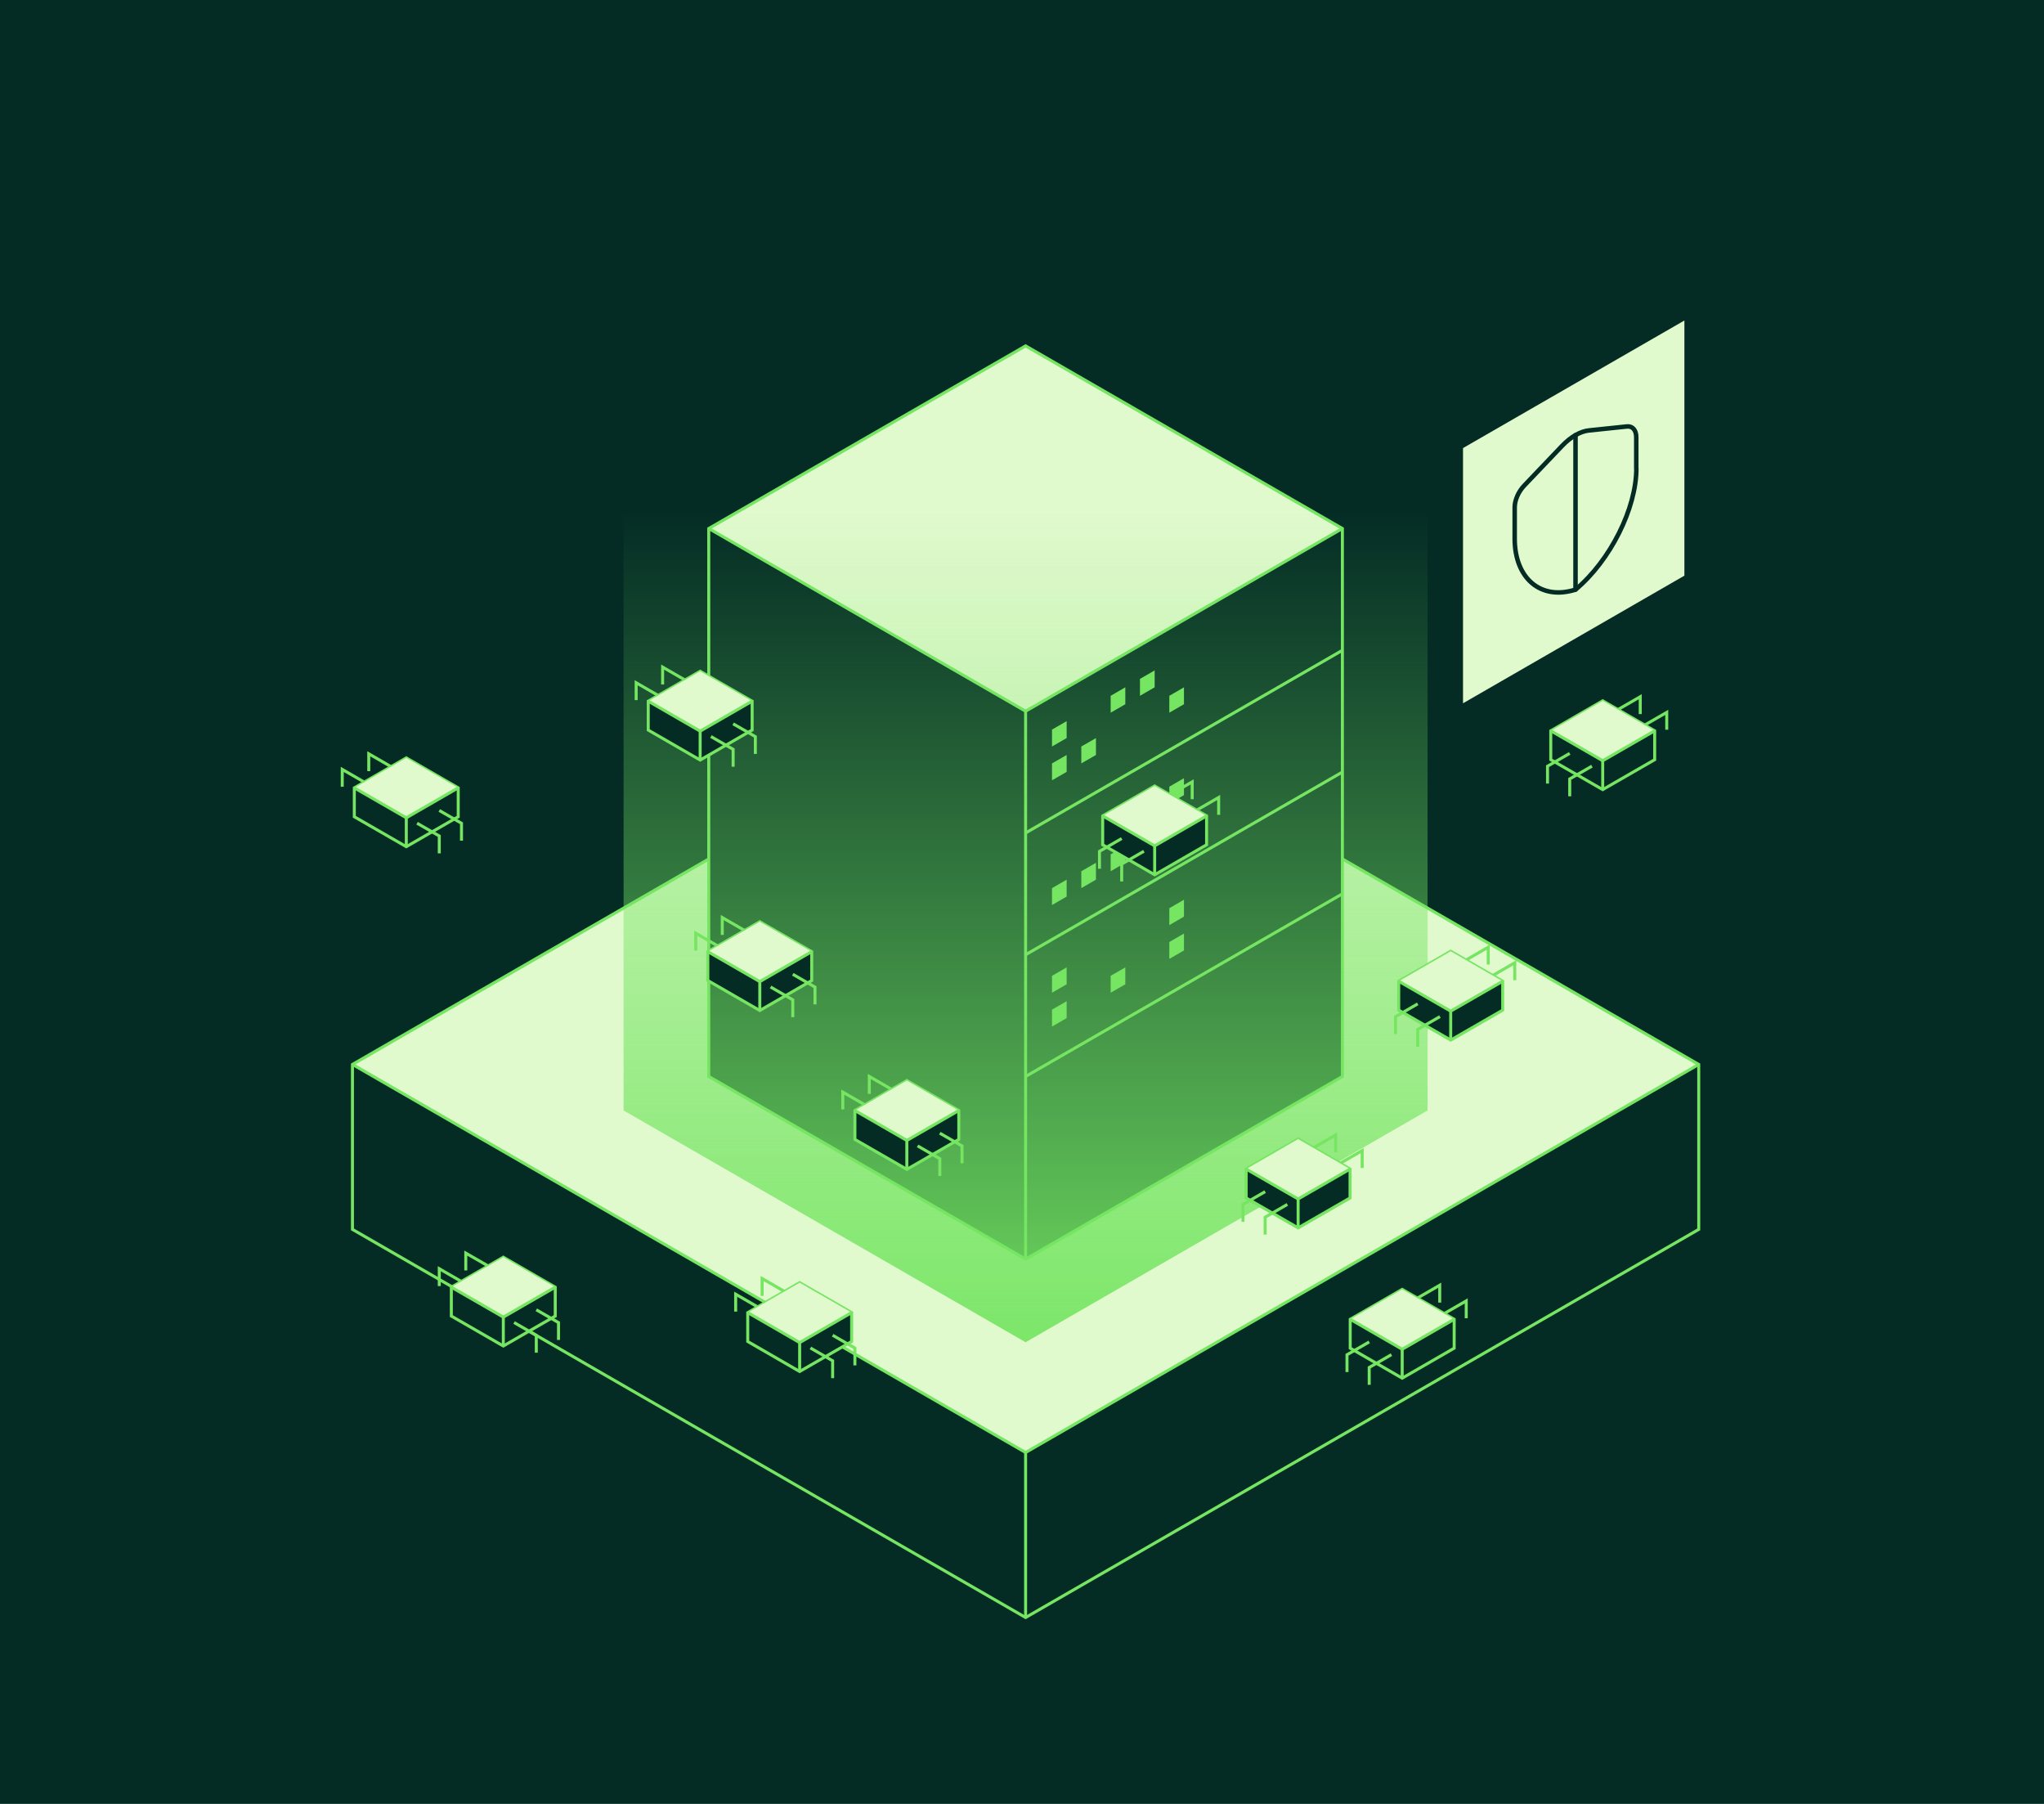 <?xml version="1.0"?>
<svg xmlns="http://www.w3.org/2000/svg" width="340" height="300" viewBox="0 0 680 600" fill="none">
<rect width="680" height="600" fill="#042C25"/>
<g clip-path="url(#clip0_1304_760)">
<path d="M341.196 224.947L565.139 354.042L341.196 483.119L117.254 354.042L341.196 224.947Z" fill="#E0F9CD"/>
<path d="M341.196 224.947L117.254 354.042V408.908L341.196 538.003L565.139 408.908V354.042L341.196 224.947Z" stroke="#75E562" stroke-miterlimit="10"/>
<path d="M341.197 538.002V483.118L565.139 354.041" stroke="#75E562" stroke-miterlimit="10"/>
<path d="M341.196 483.118L117.254 354.041" stroke="#75E562" stroke-miterlimit="10"/>
<path d="M446.588 358.047L341.197 418.795L235.788 358.047V175.788L341.197 115.041L446.588 175.788V358.047Z" fill="#042C25"/>
<path d="M341.197 115.041L446.588 175.788L341.197 236.553L235.788 175.788L341.197 115.041Z" fill="#E0F9CD"/>
<path d="M446.588 358.047L341.197 418.795L235.788 358.047V175.788L341.197 115.041L446.588 175.788V358.047Z" stroke="#75E562" stroke-miterlimit="10"/>
<path d="M446.588 175.789L341.197 236.554V418.795" stroke="#75E562" stroke-miterlimit="10"/>
<path d="M235.788 175.789L341.197 236.554" stroke="#75E562" stroke-miterlimit="10"/>
<path d="M341.197 317.555L446.588 256.791" stroke="#75E562" stroke-miterlimit="10"/>
<path d="M341.197 277.046L446.588 216.299" stroke="#75E562" stroke-miterlimit="10"/>
<path d="M341.197 358.048L446.588 297.301" stroke="#75E562" stroke-miterlimit="10"/>
<path d="M359.729 237.052V242.675L364.604 239.855V234.232L359.729 237.052Z" fill="#042C25"/>
<path d="M369.495 231.429V237.052L374.369 234.232V228.609L369.495 231.429Z" fill="#75E562"/>
<path d="M379.244 225.806V231.429L384.135 228.609V222.986L379.244 225.806Z" fill="#75E562"/>
<path d="M354.855 239.854V245.493L349.98 248.296V242.673L354.855 239.854Z" fill="#75E562"/>
<path d="M359.729 248.297V253.919L364.604 251.117V245.494L359.729 248.297Z" fill="#75E562"/>
<path d="M369.495 242.673V248.296L374.369 245.493V239.854L369.495 242.673Z" fill="#042C25"/>
<path d="M379.244 237.052V242.675L384.135 239.855V234.232L379.244 237.052Z" fill="#042C25"/>
<path d="M389.01 220.166V225.806L393.884 222.986V217.363L389.01 220.166Z" fill="#042C25"/>
<path d="M389.01 231.429V237.052L393.884 234.232V228.609L389.01 231.429Z" fill="#75E562"/>
<path d="M354.855 251.117V256.74L349.98 259.542V253.92L354.855 251.117Z" fill="#75E562"/>
<path d="M359.729 278.523V284.163L364.604 281.343V275.721L359.729 278.523Z" fill="#042C25"/>
<path d="M369.495 272.902V278.525L374.369 275.722V270.1L369.495 272.902Z" fill="#75E562"/>
<path d="M379.244 267.279V272.902L384.135 270.099V264.477L379.244 267.279Z" fill="#75E562"/>
<path d="M354.855 281.344V286.966L349.98 289.786V284.164L354.855 281.344Z" fill="#042C25"/>
<path d="M359.729 289.787V295.409L364.604 292.589V286.967L359.729 289.787Z" fill="#75E562"/>
<path d="M369.495 284.164V289.786L374.369 286.966V281.344L369.495 284.164Z" fill="#75E562"/>
<path d="M379.244 278.523V284.163L384.135 281.343V275.721L379.244 278.523Z" fill="#042C25"/>
<path d="M389.01 261.656V267.278L393.884 264.476V258.836L389.01 261.656Z" fill="#75E562"/>
<path d="M389.01 272.902V278.525L393.884 275.722V270.1L389.01 272.902Z" fill="#75E562"/>
<path d="M354.855 292.588V298.21L349.98 301.03V295.408L354.855 292.588Z" fill="#75E562"/>
<path d="M359.729 318.947V324.569L364.604 321.767V316.127L359.729 318.947Z" fill="#042C25"/>
<path d="M369.495 313.326V318.948L374.369 316.128V310.506L369.495 313.326Z" fill="#042C25"/>
<path d="M379.244 307.703V313.325L384.135 310.505V304.883L379.244 307.703Z" fill="#042C25"/>
<path d="M354.855 321.768V327.39L349.98 330.193V324.57L354.855 321.768Z" fill="#75E562"/>
<path d="M359.729 330.193V335.816L364.604 333.013V327.391L359.729 330.193Z" fill="#042C25"/>
<path d="M369.495 324.57V330.193L374.369 327.39V321.768L369.495 324.57Z" fill="#75E562"/>
<path d="M379.244 318.947V324.569L384.135 321.767V316.127L379.244 318.947Z" fill="#042C25"/>
<path d="M389.01 302.08V307.702L393.884 304.882V299.26L389.01 302.08Z" fill="#75E562"/>
<path d="M389.01 313.326V318.948L393.884 316.128V310.506L389.01 313.326Z" fill="#75E562"/>
<path d="M354.855 333.012V338.634L349.98 341.454V335.814L354.855 333.012Z" fill="#75E562"/>
<path d="M474.921 369.344L341.196 446.443L207.455 369.344V138.082L341.196 61L474.921 138.082V369.344Z" fill="url(#paint0_linear_1304_760)"/>
<path d="M560.368 191.47L486.719 233.923V149.035L560.368 106.6V191.47Z" fill="#E0F9CD"/>
<path d="M544.384 155.827C544.384 169.066 535.755 186.415 524.147 196.113C512.555 199.792 503.909 192.382 503.909 179.159V168.757C503.909 166.384 505.149 163.547 507.043 161.552L519.686 148.296C522.527 145.304 525.731 143.481 528.573 143.172L541.215 141.848C543.11 141.642 544.35 143.069 544.35 145.424V155.827H544.384Z" stroke="#042C25" stroke-width="1.5" stroke-linecap="round" stroke-linejoin="round"/>
<path d="M524.146 144.719V196.095" stroke="#042C25" stroke-width="1.5" stroke-linecap="round" stroke-linejoin="round"/>
<path d="M495.107 320.822V315.045L487.719 319.309" stroke="#75E562" stroke-miterlimit="10"/>
<path d="M503.926 326.016V320.238L496.537 324.502" stroke="#75E562" stroke-miterlimit="10"/>
<path d="M482.62 316.402L499.913 326.375V335.987L482.62 345.942L465.328 335.987V326.375L482.62 316.402Z" fill="#042C25" stroke="#75E562" stroke-miterlimit="10"/>
<path d="M482.62 316.402L499.913 326.375L482.62 336.33L465.328 326.375L482.62 316.402Z" fill="#E0F9CD"/>
<path d="M499.913 326.375L482.62 336.33V345.942" stroke="#75E562" stroke-miterlimit="10"/>
<path d="M465.328 326.375L482.62 336.33" stroke="#75E562" stroke-miterlimit="10"/>
<path d="M471.649 348.161V342.384L479.038 338.137" stroke="#75E562" stroke-miterlimit="10"/>
<path d="M464.26 343.932V338.155L471.649 333.891" stroke="#75E562" stroke-miterlimit="10"/>
<path d="M396.622 265.819V260.059L389.233 264.306" stroke="#75E562" stroke-miterlimit="10"/>
<path d="M405.424 271.029V265.252L398.035 269.516" stroke="#75E562" stroke-miterlimit="10"/>
<path d="M384.135 261.416L401.41 271.371V280.983L384.135 290.956L366.843 280.983V271.371L384.135 261.416Z" fill="#042C25" stroke="#75E562" stroke-miterlimit="10"/>
<path d="M384.135 261.416L401.41 271.371L384.135 281.344L366.843 271.371L384.135 261.416Z" fill="#E0F9CD"/>
<path d="M401.41 271.371L384.135 281.344V290.955" stroke="#75E562" stroke-miterlimit="10"/>
<path d="M366.843 271.371L384.135 281.344" stroke="#75E562" stroke-miterlimit="10"/>
<path d="M373.164 293.174V287.397L380.553 283.133" stroke="#75E562" stroke-miterlimit="10"/>
<path d="M365.775 288.946V283.168L373.164 278.904" stroke="#75E562" stroke-miterlimit="10"/>
<path d="M545.676 237.516V231.738L538.287 236.002" stroke="#75E562" stroke-miterlimit="10"/>
<path d="M554.494 242.707V236.947L547.105 241.194" stroke="#75E562" stroke-miterlimit="10"/>
<path d="M533.189 233.096L550.481 243.068V252.68L533.189 262.635L515.913 252.68V243.068L533.189 233.096Z" fill="#042C25" stroke="#75E562" stroke-miterlimit="10"/>
<path d="M533.189 233.096L550.481 243.068L533.189 253.024L515.913 243.068L533.189 233.096Z" fill="#E0F9CD"/>
<path d="M550.481 243.068L533.189 253.024V262.635" stroke="#75E562" stroke-miterlimit="10"/>
<path d="M515.913 243.068L533.189 253.024" stroke="#75E562" stroke-miterlimit="10"/>
<path d="M522.217 264.854V259.077L529.606 254.83" stroke="#75E562" stroke-miterlimit="10"/>
<path d="M514.828 260.625V254.848L522.217 250.584" stroke="#75E562" stroke-miterlimit="10"/>
<path d="M478.969 433.256V427.479L471.58 431.743" stroke="#75E562" stroke-miterlimit="10"/>
<path d="M487.787 438.465V432.688L480.398 436.952" stroke="#75E562" stroke-miterlimit="10"/>
<path d="M466.482 428.854L483.774 438.809V448.421L466.482 458.393L449.189 448.421V438.809L466.482 428.854Z" fill="#042C25" stroke="#75E562" stroke-miterlimit="10"/>
<path d="M466.482 428.854L483.774 438.809L466.482 448.782L449.189 438.809L466.482 428.854Z" fill="#E0F9CD"/>
<path d="M483.774 438.809L466.481 448.781V458.393" stroke="#75E562" stroke-miterlimit="10"/>
<path d="M449.189 438.809L466.482 448.781" stroke="#75E562" stroke-miterlimit="10"/>
<path d="M455.51 460.612V454.834L462.899 450.57" stroke="#75E562" stroke-miterlimit="10"/>
<path d="M448.121 456.364V450.604L455.51 446.34" stroke="#75E562" stroke-miterlimit="10"/>
<path d="M444.349 383.289V377.512L436.96 381.776" stroke="#75E562" stroke-miterlimit="10"/>
<path d="M453.168 388.482V382.705L445.779 386.969" stroke="#75E562" stroke-miterlimit="10"/>
<path d="M431.862 378.869L449.137 388.842V398.453L431.862 408.409L414.569 398.453V388.842L431.862 378.869Z" fill="#042C25" stroke="#75E562" stroke-miterlimit="10"/>
<path d="M431.862 378.869L449.137 388.842L431.862 398.797L414.569 388.842L431.862 378.869Z" fill="#E0F9CD"/>
<path d="M449.137 388.842L431.862 398.797V408.409" stroke="#75E562" stroke-miterlimit="10"/>
<path d="M414.569 388.842L431.862 398.797" stroke="#75E562" stroke-miterlimit="10"/>
<path d="M420.89 410.628V404.85L428.279 400.604" stroke="#75E562" stroke-miterlimit="10"/>
<path d="M413.501 406.399V400.622L420.89 396.357" stroke="#75E562" stroke-miterlimit="10"/>
<path d="M240.283 310.971V305.193L247.672 309.458" stroke="#75E562" stroke-miterlimit="10"/>
<path d="M231.464 316.18V310.402L238.853 314.667" stroke="#75E562" stroke-miterlimit="10"/>
<path d="M252.77 306.568L235.478 316.524V326.135L252.77 336.108L270.045 326.135V316.524L252.77 306.568Z" fill="#042C25" stroke="#75E562" stroke-miterlimit="10"/>
<path d="M252.77 306.568L235.478 316.524L252.77 326.496L270.045 316.524L252.77 306.568Z" fill="#E0F9CD"/>
<path d="M235.478 316.523L252.77 326.496V336.108" stroke="#75E562" stroke-miterlimit="10"/>
<path d="M270.045 316.523L252.77 326.496" stroke="#75E562" stroke-miterlimit="10"/>
<path d="M263.741 338.327V332.549L256.353 328.285" stroke="#75E562" stroke-miterlimit="10"/>
<path d="M271.13 334.079V328.319L263.741 324.055" stroke="#75E562" stroke-miterlimit="10"/>
<path d="M289.198 363.824V358.047L296.587 362.311" stroke="#75E562" stroke-miterlimit="10"/>
<path d="M280.38 369.016V363.256L287.769 367.503" stroke="#75E562" stroke-miterlimit="10"/>
<path d="M301.685 359.404L284.41 369.377V378.989L301.685 388.944L318.978 378.989V369.377L301.685 359.404Z" fill="#042C25" stroke="#75E562" stroke-miterlimit="10"/>
<path d="M301.685 359.404L284.41 369.377L301.685 379.332L318.978 369.377L301.685 359.404Z" fill="#E0F9CD"/>
<path d="M284.41 369.377L301.685 379.332V388.944" stroke="#75E562" stroke-miterlimit="10"/>
<path d="M318.978 369.377L301.685 379.332" stroke="#75E562" stroke-miterlimit="10"/>
<path d="M312.657 391.163V385.403L305.268 381.139" stroke="#75E562" stroke-miterlimit="10"/>
<path d="M320.046 386.932V381.155L312.657 376.908" stroke="#75E562" stroke-miterlimit="10"/>
<path d="M253.545 431.037V425.26L260.934 429.524" stroke="#75E562" stroke-miterlimit="10"/>
<path d="M244.744 436.246V430.469L252.133 434.733" stroke="#75E562" stroke-miterlimit="10"/>
<path d="M266.032 426.635L248.757 436.59V446.202L266.032 456.174L283.325 446.202V436.59L266.032 426.635Z" fill="#042C25" stroke="#75E562" stroke-miterlimit="10"/>
<path d="M266.032 426.635L248.757 436.59L266.032 446.563L283.325 436.59L266.032 426.635Z" fill="#E0F9CD"/>
<path d="M248.757 436.59L266.032 446.563V456.174" stroke="#75E562" stroke-miterlimit="10"/>
<path d="M283.325 436.59L266.032 446.563" stroke="#75E562" stroke-miterlimit="10"/>
<path d="M277.004 458.393V452.616L269.615 448.352" stroke="#75E562" stroke-miterlimit="10"/>
<path d="M284.41 454.145V448.385L277.004 444.121" stroke="#75E562" stroke-miterlimit="10"/>
<path d="M154.957 422.561V416.801L162.346 421.048" stroke="#75E562" stroke-miterlimit="10"/>
<path d="M146.138 427.771V421.994L153.527 426.258" stroke="#75E562" stroke-miterlimit="10"/>
<path d="M167.444 418.158L150.152 428.131V437.742L167.444 447.698L184.72 437.742V428.131L167.444 418.158Z" fill="#042C25" stroke="#75E562" stroke-miterlimit="10"/>
<path d="M167.444 418.158L150.152 428.131L167.444 438.086L184.72 428.131L167.444 418.158Z" fill="#E0F9CD"/>
<path d="M150.152 428.131L167.444 438.086V447.698" stroke="#75E562" stroke-miterlimit="10"/>
<path d="M184.719 428.131L167.444 438.086" stroke="#75E562" stroke-miterlimit="10"/>
<path d="M178.416 449.917V444.14L171.027 439.893" stroke="#75E562" stroke-miterlimit="10"/>
<path d="M185.804 445.688V439.911L178.416 435.646" stroke="#75E562" stroke-miterlimit="10"/>
<path d="M122.68 256.498V250.721L130.069 254.985" stroke="#75E562" stroke-miterlimit="10"/>
<path d="M113.861 261.691V255.914L121.25 260.178" stroke="#75E562" stroke-miterlimit="10"/>
<path d="M135.167 252.078L117.874 262.051V271.662L135.167 281.618L152.442 271.662V262.051L135.167 252.078Z" fill="#042C25" stroke="#75E562" stroke-miterlimit="10"/>
<path d="M135.167 252.078L117.874 262.051L135.167 272.006L152.442 262.051L135.167 252.078Z" fill="#E0F9CD"/>
<path d="M117.874 262.051L135.167 272.006V281.618" stroke="#75E562" stroke-miterlimit="10"/>
<path d="M152.442 262.051L135.167 272.006" stroke="#75E562" stroke-miterlimit="10"/>
<path d="M146.138 283.837V278.059L138.749 273.812" stroke="#75E562" stroke-miterlimit="10"/>
<path d="M153.527 279.608V273.831L146.138 269.566" stroke="#75E562" stroke-miterlimit="10"/>
<path d="M220.441 227.664V221.887L227.83 226.151" stroke="#75E562" stroke-miterlimit="10"/>
<path d="M211.64 232.873V227.096L219.029 231.36" stroke="#75E562" stroke-miterlimit="10"/>
<path d="M232.928 223.262L215.653 233.217V242.829L232.928 252.801L250.221 242.829V233.217L232.928 223.262Z" fill="#042C25" stroke="#75E562" stroke-miterlimit="10"/>
<path d="M232.928 223.262L215.653 233.217L232.928 243.19L250.221 233.217L232.928 223.262Z" fill="#E0F9CD"/>
<path d="M215.653 233.217L232.928 243.189V252.801" stroke="#75E562" stroke-miterlimit="10"/>
<path d="M250.221 233.217L232.928 243.189" stroke="#75E562" stroke-miterlimit="10"/>
<path d="M243.9 255.02V249.243L236.511 244.979" stroke="#75E562" stroke-miterlimit="10"/>
<path d="M251.289 250.772V245.012L243.9 240.748" stroke="#75E562" stroke-miterlimit="10"/>
</g>
<defs>
<linearGradient id="paint0_linear_1304_760" x1="341.196" y1="466.87" x2="341.196" y2="170.132" gradientUnits="userSpaceOnUse">
<stop stop-color="#75E562"/>
<stop offset="1" stop-color="#75E562" stop-opacity="0"/>
</linearGradient>
<clipPath id="clip0_1304_760">
<rect width="453" height="478" fill="white" transform="translate(113 61)"/>
</clipPath>
</defs>
</svg>
